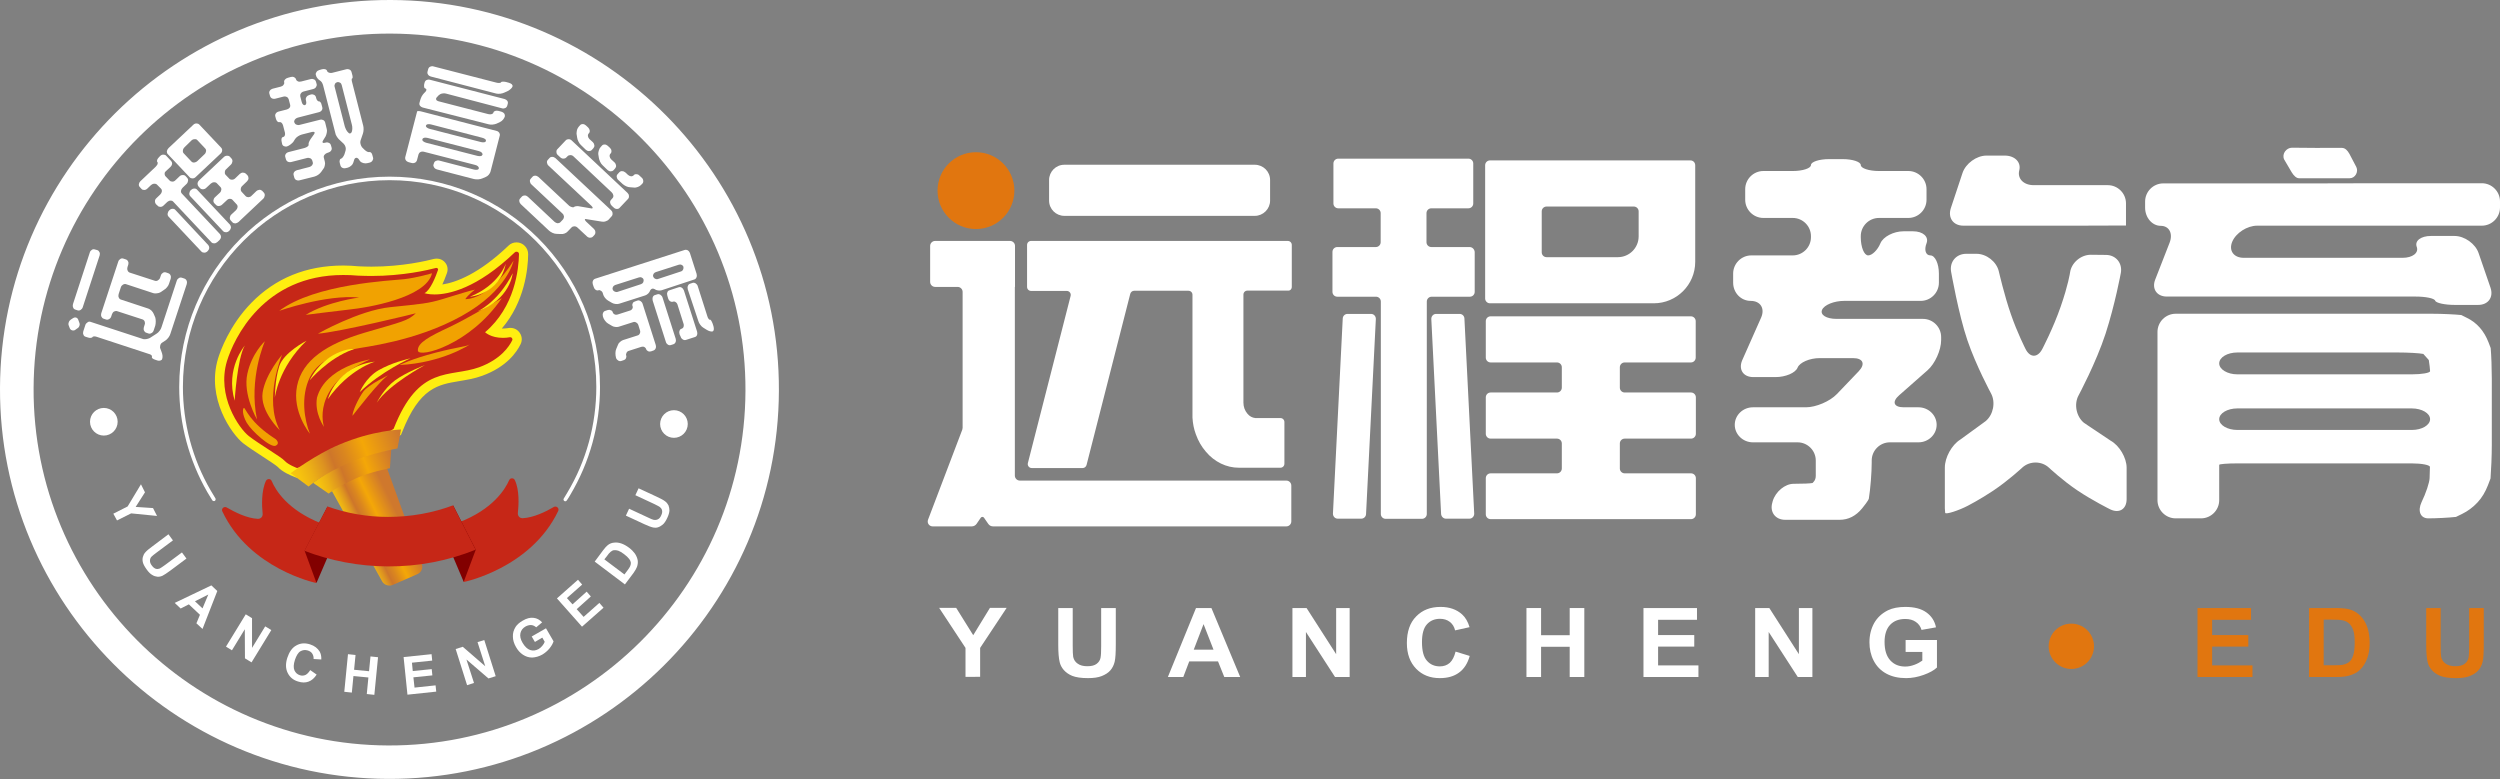 <?xml version="1.0" encoding="utf-8"?>
<!-- Generator: Adobe Illustrator 26.0.1, SVG Export Plug-In . SVG Version: 6.00 Build 0)  -->
<svg version="1.1" id="图层_1" xmlns="http://www.w3.org/2000/svg" xmlns:xlink="http://www.w3.org/1999/xlink" x="0px" y="0px"
	 viewBox="0 0 155.54 48.47" style="enable-background:new 0 0 155.54 48.47;" xml:space="preserve">
<rect x="0" y="0" width="155.54" height="48.47" fill="#808080" stroke="none"/>
<style type="text/css">
	.st0{fill:#E1760F;}
	.st1{fill:#FFFFFF;}
	.st2{fill:url(#SVGID_1_);}
	.st3{fill:#C62717;}
	.st4{fill:#FFEE10;}
	.st5{fill:#F1A201;}
	.st6{fill:url(#SVGID_00000011024547943758366910000017486942890881454781_);}
	.st7{fill:url(#SVGID_00000176743615454152847530000003136045301466392453_);}
	.st8{fill:#820000;}
</style>
<g>
	<circle class="st0" cx="60.72" cy="11.86" r="2.39"/>
	<g>
		<g>
			<g>
				<path class="st1" d="M145.58,9.2l0.11,0c0.22,0,0.36,0.16,0.48,0.37l0.43,0.82c0.15,0.3-0.07,0.7-0.41,0.7l-3.12,0
					c-0.19,0.02-0.36-0.16-0.49-0.37l-0.47-0.8c-0.16-0.35,0.14-0.73,0.49-0.73C142.7,9.2,145.42,9.21,145.58,9.2"/>
			</g>
			<g>
				<path class="st1" d="M109.57,19.76c0.25-0.57-0.04-1.04-0.65-1.04s-1.09-0.51-1.09-1.13v-0.57c0-0.62,0.51-1.13,1.13-1.13h2.58
					c0.62,0,1.13-0.51,1.13-1.13v-0.07c0-0.62-0.51-1.13-1.13-1.13h-1.83c-0.62,0-1.13-0.51-1.13-1.13v-0.66
					c0-0.62,0.51-1.13,1.13-1.13h1.83c0.62,0,1.13-0.17,1.13-0.37s0.51-0.37,1.13-0.37h0.84c0.62,0,1.13,0.17,1.13,0.37
					s0.51,0.37,1.13,0.37h1.83c0.62,0,1.13,0.51,1.13,1.13v0.66c0,0.62-0.51,1.13-1.13,1.13h-1.83c-0.62,0-1.13,0.51-1.13,1.13v0.07
					c0,0.62,0.21,1.13,0.46,1.13s0.59-0.34,0.76-0.75s0.82-0.75,1.44-0.75h0.59c0.62,0,1,0.34,0.84,0.75
					c-0.16,0.41-0.05,0.75,0.24,0.75s0.53,0.51,0.53,1.13v0.57c0,0.62-0.51,1.13-1.13,1.13h-4.77c-0.62,0-1.24,0.25-1.37,0.56
					s0.27,0.56,0.9,0.56h5.38c0.62,0,1.13,0.51,1.13,1.13v0.19c0,0.62-0.38,1.47-0.85,1.88l-1.76,1.55
					c-0.47,0.41-0.34,0.75,0.28,0.75h0.92c0.62,0,1.13,0.49,1.13,1.09c0,0.6-0.51,1.09-1.13,1.09h-1.78c-0.62,0-1.13,0.51-1.13,1.13
					v0.13c0,0.62-0.08,1.64-0.18,2.25c0,0-0.02,0.11-0.41,0.59c-0.39,0.48-0.86,0.72-1.41,0.72h-3.38c-0.62,0-0.98-0.49-0.8-1.08
					l0.02-0.08c0.18-0.6,0.77-1.08,1.3-1.08s1.06-0.02,1.18-0.05c0,0,0,0,0.08-0.09s0.12-0.21,0.12-0.36v-0.95
					c0-0.62-0.51-1.13-1.13-1.13h-2.78c-0.62,0-1.13-0.49-1.13-1.09c0-0.6,0.51-1.09,1.13-1.09h3.3c0.62,0,1.49-0.37,1.92-0.82
					l1.36-1.42c0.43-0.45,0.28-0.82-0.35-0.82h-2.08c-0.62,0-1.24,0.27-1.37,0.59c-0.13,0.33-0.75,0.59-1.37,0.59h-1.39
					c-0.62,0-0.93-0.47-0.69-1.04L109.57,19.76z"/>
			</g>
			<g>
				<path class="st1" d="M129.36,14.04h-7.21c-0.62,0-0.97-0.48-0.78-1.08l0.73-2.2c0.2-0.59,0.87-1.08,1.49-1.08h1.14
					c0.62,0,1.03,0.41,0.9,0.92c-0.13,0.51,0.27,0.92,0.9,0.92h4.61c0.62,0,1.13,0.51,1.13,1.13v1.38"/>
			</g>
			<g>
				<path class="st1" d="M147.99,11.4h6.42c0.62,0,1.13,0.51,1.13,1.13v0.38c0,0.62-0.51,1.13-1.13,1.13h-13.98
					c-0.62,0-1.32,0.45-1.55,1c-0.23,0.55,0.09,1,0.72,1h9.88c0.62,0,1.02-0.31,0.88-0.68c-0.14-0.38,0.26-0.68,0.88-0.68h1.47
					c0.62,0,1.3,0.48,1.5,1.07l0.74,2.15c0.2,0.59-0.14,1.07-0.77,1.07h-1.45c-0.62,0-1.17-0.12-1.22-0.26
					c-0.05-0.15-0.59-0.26-1.22-0.26h-15.48c-0.62,0-0.95-0.48-0.72-1.06l0.89-2.28c0.23-0.58-0.02-1.06-0.55-1.06
					s-0.97-0.51-0.97-1.13v-0.38c0-0.62,0.51-1.13,1.13-1.13h9.56"/>
			</g>
			<g>
				<g>
					<path class="st1" d="M154.83,21.31c-0.14-0.36-0.32-0.67-0.55-0.93c-0.23-0.26-0.51-0.47-0.83-0.62
						c-0.32-0.16-0.32-0.16-0.32-0.16c-0.38-0.04-1.2-0.08-1.82-0.08h-15.95c-0.62,0-1.13,0.51-1.13,1.13v10.47
						c0,0.62,0.51,1.13,1.13,1.13h1.58c0.62,0,1.13-0.51,1.13-1.13v-0.1c0-0.62,0-1.33,0-1.57c0-0.24,0-0.48,0-0.53
						c0-0.05,0.51-0.09,1.13-0.09h10.85c0.62,0,1.13,0.1,1.13,0.22c0,0.12-0.01,0.43-0.02,0.7c-0.01,0.27-0.23,0.94-0.5,1.49
						c-0.26,0.56-0.07,1.01,0.42,1.01s1.27-0.04,1.72-0.09c0,0,0,0,0.37-0.18c0.37-0.18,0.69-0.42,0.97-0.72
						c0.28-0.3,0.49-0.66,0.65-1.07c0.16-0.42,0.16-0.42,0.16-0.42c0.04-0.51,0.08-1.43,0.08-2.06v-4.15c0-0.62-0.03-1.48-0.07-1.91
						C154.97,21.68,154.97,21.68,154.83,21.31z M151.19,26.08c0,0.37-0.51,0.67-1.13,0.67H139.2c-0.62,0-1.13-0.3-1.13-0.67
						s0.51-0.67,1.13-0.67h10.85C150.68,25.41,151.19,25.71,151.19,26.08z M151.19,23.09c0,0.11-0.51,0.2-1.13,0.2H139.2
						c-0.62,0-1.13-0.31-1.13-0.68c0-0.38,0.51-0.68,1.13-0.68h9.99c0.62,0,1.33,0.04,1.58,0.09c0,0,0,0,0.17,0.19
						c0.17,0.19,0.17,0.19,0.17,0.19C151.15,22.66,151.19,22.98,151.19,23.09z"/>
				</g>
			</g>
			<g>
				<path class="st1" d="M129.66,26.31c-0.48-0.39-0.64-1.16-0.34-1.71c0,0,1.09-2.03,1.68-3.84c0.59-1.82,0.95-3.78,0.95-3.78
					c0.11-0.61-0.31-1.12-0.93-1.12l-0.94-0.01c-0.62,0-1.21,0.5-1.29,1.11c0,0-0.11,0.76-0.58,2.11c-0.47,1.36-1.15,2.65-1.15,2.65
					c-0.29,0.55-0.76,0.55-1.04-0.01c0,0-0.52-1.02-0.91-2.16c-0.4-1.14-0.75-2.66-0.75-2.66c-0.14-0.61-0.77-1.1-1.39-1.1h-0.64
					c-0.62,0-1.05,0.5-0.94,1.12c0,0,0.47,2.67,1.01,4.25c0.54,1.59,1.47,3.31,1.47,3.31c0.3,0.55,0.15,1.33-0.33,1.73l-1.58,1.15
					c-0.53,0.33-0.96,1.11-0.96,1.74v1.39c0,0.62,0,1.14,0,1.15c0,0.01,0.01,0.13,0.02,0.27c0.01,0.14,0.87-0.15,1.42-0.44
					c0,0,0.76-0.39,1.58-0.94c0.94-0.63,1.8-1.43,1.8-1.43c0.46-0.42,1.2-0.42,1.66,0.01c0,0,0.84,0.79,1.78,1.42
					c0.94,0.63,2.03,1.17,2.03,1.17c0.56,0.27,1.02-0.01,1.02-0.64V29.1c0-0.62-0.45-1.38-0.99-1.68L129.66,26.31z"/>
			</g>
		</g>
	</g>
	<path class="st1" d="M78.07,13.43H66.22c-0.52,0-0.95-0.42-0.95-0.95V11.2c0-0.52,0.42-0.95,0.95-0.95h11.85
		c0.52,0,0.95,0.42,0.95,0.95v1.28C79.02,13,78.59,13.43,78.07,13.43z"/>
	<path class="st1" d="M105.17,9.98H92.7c-0.16,0-0.3,0.13-0.3,0.3v8.29c0,0.16,0.13,0.3,0.3,0.3l10.19,0c1.42,0,2.58-1.15,2.58-2.58
		v-6C105.47,10.11,105.34,9.98,105.17,9.98z M96.22,12.85h5.43c0.16,0,0.3,0.13,0.3,0.3v1.56c0,0.71-0.58,1.29-1.29,1.29h-4.44
		c-0.16,0-0.3-0.13-0.3-0.3v-2.55C95.92,12.98,96.06,12.85,96.22,12.85z"/>
	<path class="st1" d="M91.43,15.37h-2.38c-0.16,0-0.3-0.13-0.3-0.3v-1.81c0-0.16,0.13-0.3,0.3-0.3h2.31c0.16,0,0.3-0.13,0.3-0.3
		v-2.49c0-0.16-0.13-0.3-0.3-0.3h-8.1c-0.16,0-0.3,0.13-0.3,0.3v2.49c0,0.16,0.13,0.3,0.3,0.3h2.34c0.16,0,0.3,0.13,0.3,0.3v1.81
		c0,0.16-0.13,0.3-0.3,0.3H83.2c-0.16,0-0.3,0.13-0.3,0.3v2.49c0,0.16,0.13,0.3,0.3,0.3h2.41c0.16,0,0.3,0.13,0.3,0.3v13.22
		c0,0.16,0.13,0.3,0.3,0.3h2.26c0.16,0,0.3-0.13,0.3-0.3V18.76c0-0.16,0.13-0.3,0.3-0.3h2.38c0.16,0,0.3-0.13,0.3-0.3v-2.49
		C91.73,15.5,91.6,15.37,91.43,15.37z"/>
	<path class="st1" d="M105.5,22.25v-2.27c0-0.16-0.13-0.3-0.3-0.3H92.74c-0.16,0-0.3,0.13-0.3,0.3v2.27c0,0.16,0.13,0.3,0.3,0.3
		h4.13c0.16,0,0.3,0.13,0.3,0.3v1.27c0,0.16-0.13,0.3-0.3,0.3h-4.13c-0.16,0-0.3,0.13-0.3,0.3v2.27c0,0.16,0.13,0.3,0.3,0.3h4.13
		c0.16,0,0.3,0.13,0.3,0.3v1.56c0,0.16-0.13,0.3-0.3,0.3h-4.13c-0.16,0-0.3,0.13-0.3,0.3v2.25c0,0.16,0.13,0.3,0.3,0.3h12.47
		c0.16,0,0.3-0.13,0.3-0.3v-2.25c0-0.16-0.13-0.3-0.3-0.3h-4.13c-0.16,0-0.3-0.13-0.3-0.3v-1.56c0-0.16,0.13-0.3,0.3-0.3h4.13
		c0.16,0,0.3-0.13,0.3-0.3v-2.27c0-0.16-0.13-0.3-0.3-0.3h-4.13c-0.16,0-0.3-0.13-0.3-0.3v-1.27c0-0.16,0.13-0.3,0.3-0.3h4.13
		C105.37,22.55,105.5,22.41,105.5,22.25z"/>
	<path class="st1" d="M80.37,17.85v-2.61c0-0.14-0.11-0.25-0.25-0.25H64.15c-0.14,0-0.25,0.11-0.25,0.25v2.61
		c0,0.14,0.11,0.25,0.25,0.25h2.22c0.16,0,0.28,0.15,0.24,0.31l-2.66,10.4c-0.04,0.16,0.08,0.31,0.24,0.31h3.17
		c0.11,0,0.21-0.08,0.24-0.19l2.72-10.65c0.03-0.11,0.13-0.19,0.24-0.19h3.38c0.14,0,0.25,0.11,0.25,0.25v7.62c0,0.01,0,0.02,0,0.02
		c0.02,0.37,0.09,0.72,0.21,1.04c0.15,0.42,0.36,0.78,0.63,1.09c0.26,0.31,0.58,0.56,0.93,0.73c0.35,0.17,0.72,0.26,1.12,0.26h2.58
		c0.14,0,0.25-0.11,0.25-0.25v-2.59c0-0.14-0.11-0.25-0.25-0.25h-1.56c-0.19-0.02-0.36-0.11-0.49-0.27
		c-0.16-0.19-0.25-0.42-0.25-0.69v-6.72c0-0.14,0.11-0.25,0.25-0.25h2.51C80.26,18.1,80.37,17.99,80.37,17.85z"/>
	<path class="st1" d="M84.69,32.27h-1.46c-0.17,0-0.3-0.14-0.3-0.31l0.61-12.15c0.01-0.16,0.14-0.28,0.3-0.28h1.46
		c0.17,0,0.3,0.14,0.3,0.31l-0.61,12.15C84.98,32.15,84.85,32.27,84.69,32.27z"/>
	<path class="st1" d="M89.96,32.27h1.46c0.17,0,0.3-0.14,0.3-0.31l-0.61-12.15c-0.01-0.16-0.14-0.28-0.3-0.28h-1.46
		c-0.17,0-0.3,0.14-0.3,0.31l0.61,12.15C89.68,32.15,89.81,32.27,89.96,32.27z"/>
	<path class="st1" d="M63.45,29.9c-0.17,0-0.31-0.14-0.31-0.31V17.85h0.01V15.3c0-0.17-0.14-0.31-0.31-0.31h-4.66
		c-0.17,0-0.31,0.14-0.31,0.31v2.24c0,0.17,0.14,0.31,0.31,0.31h1.4c0.17,0,0.31,0.14,0.31,0.31v8.46
		c-0.01,0.04-0.01,0.07-0.02,0.11l-2.13,5.6c-0.08,0.21,0.07,0.42,0.29,0.42h2.43c0.12,0,0.23-0.06,0.3-0.16l0.26-0.38
		c0.05-0.07,0.15-0.07,0.2,0l0.27,0.39c0.07,0.1,0.18,0.15,0.3,0.15h18.24c0.17,0,0.31-0.14,0.31-0.31v-2.23
		c0-0.17-0.14-0.31-0.31-0.31H63.45z"/>
	<g>
		<path class="st1" d="M60.07,42.12v-1.81l-1.64-2.49h1.06l1.06,1.7l1.04-1.7h1.04l-1.65,2.49v1.8H60.07z"/>
		<path class="st1" d="M65.83,37.83h0.91v2.32c0,0.37,0.01,0.61,0.03,0.72c0.04,0.18,0.13,0.32,0.28,0.42
			c0.15,0.11,0.35,0.16,0.6,0.16c0.26,0,0.45-0.05,0.58-0.15c0.13-0.1,0.21-0.22,0.24-0.37c0.03-0.15,0.04-0.39,0.04-0.73v-2.37
			h0.91v2.25c0,0.52-0.02,0.88-0.07,1.09c-0.05,0.21-0.14,0.39-0.27,0.54c-0.13,0.15-0.31,0.26-0.53,0.35
			c-0.22,0.09-0.51,0.13-0.86,0.13c-0.43,0-0.75-0.05-0.98-0.14c-0.22-0.09-0.4-0.22-0.53-0.37c-0.13-0.15-0.21-0.31-0.25-0.48
			c-0.06-0.25-0.09-0.61-0.09-1.09V37.83z"/>
		<path class="st1" d="M77.16,42.12h-0.99l-0.39-0.97h-1.79l-0.37,0.97h-0.96l1.75-4.29h0.96L77.16,42.12z M75.5,40.42l-0.62-1.59
			l-0.61,1.59H75.5z"/>
		<path class="st1" d="M80.41,42.12v-4.29h0.88l1.84,2.87v-2.87h0.84v4.29h-0.91l-1.81-2.8v2.8H80.41z"/>
		<path class="st1" d="M90.56,40.54l0.88,0.27c-0.13,0.47-0.36,0.82-0.67,1.04c-0.31,0.23-0.71,0.34-1.19,0.34
			c-0.6,0-1.09-0.19-1.47-0.58s-0.58-0.92-0.58-1.6c0-0.71,0.19-1.27,0.58-1.66c0.39-0.4,0.89-0.59,1.52-0.59
			c0.55,0,1,0.16,1.34,0.47c0.2,0.18,0.36,0.45,0.46,0.79l-0.9,0.2c-0.05-0.22-0.16-0.4-0.33-0.53c-0.17-0.13-0.37-0.19-0.61-0.19
			c-0.33,0-0.6,0.11-0.81,0.34c-0.21,0.23-0.31,0.6-0.31,1.11c0,0.54,0.1,0.93,0.31,1.16c0.2,0.23,0.47,0.35,0.8,0.35
			c0.24,0,0.45-0.07,0.62-0.22C90.36,41.09,90.48,40.86,90.56,40.54z"/>
		<path class="st1" d="M94.97,42.12v-4.29h0.91v1.69h1.78v-1.69h0.91v4.29h-0.91v-1.88h-1.78v1.88H94.97z"/>
		<path class="st1" d="M102.25,42.12v-4.29h3.33v0.73h-2.42v0.95h2.25v0.72h-2.25v1.17h2.51v0.72H102.25z"/>
		<path class="st1" d="M109.2,42.12v-4.29h0.88l1.84,2.87v-2.87h0.84v4.29h-0.91l-1.81-2.8v2.8H109.2z"/>
		<path class="st1" d="M118.56,40.54v-0.72h1.95v1.71c-0.19,0.18-0.47,0.33-0.83,0.46s-0.73,0.2-1.09,0.2
			c-0.47,0-0.88-0.09-1.23-0.28c-0.35-0.19-0.61-0.46-0.79-0.81c-0.18-0.35-0.26-0.73-0.26-1.14c0-0.45,0.1-0.84,0.29-1.19
			c0.2-0.35,0.48-0.61,0.86-0.8c0.29-0.14,0.65-0.21,1.08-0.21c0.56,0,0.99,0.11,1.31,0.34c0.31,0.22,0.52,0.53,0.6,0.93l-0.9,0.16
			c-0.06-0.21-0.18-0.38-0.36-0.5c-0.17-0.12-0.39-0.18-0.65-0.18c-0.4,0-0.71,0.12-0.94,0.36c-0.23,0.24-0.35,0.6-0.35,1.07
			c0,0.51,0.12,0.89,0.36,1.15s0.55,0.38,0.93,0.38c0.19,0,0.38-0.04,0.57-0.11c0.19-0.07,0.35-0.16,0.49-0.26v-0.54H118.56z"/>
		<path class="st0" d="M136.72,42.12v-4.29h3.33v0.73h-2.42v0.95h2.25v0.72h-2.25v1.17h2.51v0.72H136.72z"/>
		<path class="st0" d="M143.66,37.83h1.66c0.37,0,0.66,0.03,0.85,0.08c0.26,0.07,0.49,0.21,0.68,0.4c0.19,0.19,0.33,0.42,0.43,0.7
			c0.1,0.27,0.15,0.61,0.15,1.01c0,0.35-0.05,0.66-0.14,0.91c-0.11,0.31-0.27,0.57-0.48,0.76c-0.16,0.15-0.37,0.26-0.64,0.34
			c-0.2,0.06-0.47,0.09-0.8,0.09h-1.71V37.83z M144.57,38.55v2.84h0.68c0.25,0,0.44-0.01,0.55-0.04c0.15-0.04,0.27-0.09,0.37-0.18
			c0.1-0.08,0.18-0.22,0.24-0.41c0.06-0.19,0.09-0.45,0.09-0.79c0-0.33-0.03-0.59-0.09-0.76c-0.06-0.18-0.15-0.32-0.26-0.42
			c-0.11-0.1-0.25-0.17-0.42-0.2c-0.13-0.03-0.37-0.04-0.74-0.04H144.57z"/>
		<path class="st0" d="M150.94,37.83h0.91v2.32c0,0.37,0.01,0.61,0.03,0.72c0.04,0.18,0.13,0.32,0.28,0.42
			c0.15,0.11,0.35,0.16,0.6,0.16c0.26,0,0.45-0.05,0.58-0.15s0.21-0.22,0.24-0.37c0.03-0.15,0.04-0.39,0.04-0.73v-2.37h0.91v2.25
			c0,0.52-0.02,0.88-0.07,1.09c-0.05,0.21-0.14,0.39-0.27,0.54c-0.13,0.15-0.31,0.26-0.53,0.35c-0.22,0.09-0.51,0.13-0.86,0.13
			c-0.43,0-0.75-0.05-0.98-0.14c-0.22-0.09-0.4-0.22-0.53-0.37s-0.21-0.31-0.25-0.48c-0.06-0.25-0.09-0.61-0.09-1.09V37.83z"/>
	</g>
	<circle class="st0" cx="128.87" cy="40.21" r="1.41"/>
	<g>
		<linearGradient id="SVGID_1_" gradientUnits="userSpaceOnUse" x1="21.741" y1="33.564" x2="24.772" y2="32.086">
			<stop  offset="0.016" style="stop-color:#F9C90C"/>
			<stop  offset="0.081" style="stop-color:#F6C20E"/>
			<stop  offset="0.173" style="stop-color:#ECB015"/>
			<stop  offset="0.279" style="stop-color:#DD9320"/>
			<stop  offset="0.363" style="stop-color:#CE762A"/>
			<stop  offset="0.478" style="stop-color:#DA861F"/>
			<stop  offset="0.658" style="stop-color:#F4A707"/>
			<stop  offset="1" style="stop-color:#CF782D"/>
		</linearGradient>
		<path class="st2" d="M24.44,36.39l1.53-0.67c0.23-0.1,0.35-0.35,0.29-0.59L24.03,29c-0.05-0.22-0.22-0.21-0.4-0.19
			c-0.49,0.05-0.87,0.14-1.54,0.39c-0.68,0.25-1.11,0.58-1.37,0.83c-0.12,0.12-0.24,0.23-0.13,0.41l3.2,5.76
			C23.93,36.41,24.21,36.49,24.44,36.39z"/>
		<g>
			<g>
				<path class="st3" d="M18.38,29.39c-0.06-0.02-0.63-0.25-0.88-0.53c-0.09-0.1-0.58-0.42-0.98-0.68
					c-0.45-0.29-0.91-0.59-1.21-0.83c-0.64-0.5-2.17-2.61-1.45-4.97c0.13-0.44,0.67-1.98,1.99-3.33c1.45-1.49,3.31-2.24,5.52-2.24
					c0.31,0,0.63,0.02,0.95,0.05c0.26,0.01,0.53,0.02,0.8,0.02c1.92,0,3.41-0.34,3.96-0.49c0.03-0.01,0.07-0.01,0.1-0.01
					c0.12,0,0.24,0.06,0.31,0.16c0.07,0.1,0.09,0.23,0.05,0.35c-0.17,0.48-0.34,0.86-0.52,1.14c0.01,0,0.02,0,0.03,0
					c0.81,0,2.5-0.33,4.8-2.54c0.08-0.08,0.19-0.12,0.31-0.12c0.12,0,0.23,0.05,0.32,0.13c0.08,0.08,0.13,0.2,0.13,0.32
					c-0.02,0.92-0.24,3.16-1.92,4.8c0.15,0.06,0.35,0.11,0.63,0.11c0.13,0,0.26-0.01,0.4-0.03c0.02,0,0.05-0.01,0.07-0.01
					c0.14,0,0.28,0.07,0.35,0.2c0.08,0.12,0.09,0.27,0.02,0.41c-0.22,0.46-0.8,1.31-2.22,1.83c-0.46,0.17-0.92,0.24-1.36,0.32
					c-1.36,0.22-2.65,0.44-3.79,3.35l-0.03,0.08l-0.08,0.05c-0.08,0.05-1.96,1.3-3.14,1.66c-1.14,0.34-2.94,0.82-2.96,0.83
					l-0.09,0.02L18.38,29.39z"/>
				<g>
					<path class="st4" d="M32.14,15.66c0.08,0,0.16,0.06,0.15,0.16c-0.02,0.9-0.24,3.26-2.11,4.85c0,0,0.35,0.35,1.11,0.35
						c0.14,0,0.28-0.01,0.44-0.04c0.01,0,0.01,0,0.02,0c0.09,0,0.16,0.1,0.12,0.19c-0.19,0.39-0.72,1.19-2.06,1.68
						c-1.84,0.66-3.75-0.19-5.32,3.83c0,0-1.92,1.28-3.06,1.62c-1.14,0.35-2.95,0.82-2.95,0.82s-0.56-0.21-0.77-0.45
						c-0.21-0.24-1.62-1.06-2.23-1.54c-0.61-0.48-2.01-2.49-1.36-4.66c0.43-1.4,2.27-5.36,7.23-5.36c0.3,0,0.61,0.01,0.93,0.04
						c0.28,0.01,0.55,0.02,0.82,0.02c1.98,0,3.53-0.37,4.03-0.5c0.01,0,0.02,0,0.03,0c0.06,0,0.12,0.07,0.09,0.13
						c-0.13,0.38-0.47,1.26-0.84,1.44c0,0,0.22,0.08,0.62,0.08c0.88,0,2.64-0.36,5-2.62C32.06,15.67,32.1,15.66,32.14,15.66
						 M32.14,15.08c-0.19,0-0.37,0.07-0.5,0.2c-1.84,1.76-3.26,2.29-4.12,2.42c0.09-0.2,0.19-0.43,0.29-0.72
						c0.07-0.21,0.04-0.44-0.09-0.61c-0.13-0.18-0.33-0.28-0.55-0.28c-0.06,0-0.12,0.01-0.18,0.02c-0.42,0.11-1.94,0.48-3.88,0.48
						c-0.26,0-0.52-0.01-0.78-0.02c-0.33-0.03-0.66-0.05-0.97-0.05c-2.3,0-4.22,0.78-5.73,2.33c-1.36,1.4-1.92,2.99-2.06,3.44
						c-0.76,2.5,0.87,4.74,1.55,5.28c0.31,0.24,0.78,0.55,1.23,0.84c0.35,0.23,0.83,0.54,0.93,0.64c0.29,0.32,0.83,0.54,0.99,0.6
						l0.17,0.07l0.18-0.05c0.02,0,1.83-0.49,2.97-0.83c1.21-0.37,3.13-1.64,3.21-1.69l0.15-0.1l0.07-0.17
						c1.08-2.76,2.23-2.95,3.56-3.17c0.46-0.08,0.93-0.15,1.42-0.33c1.52-0.55,2.15-1.47,2.39-1.97c0.11-0.22,0.09-0.48-0.04-0.68
						c-0.13-0.21-0.35-0.33-0.6-0.33c-0.04,0-0.08,0-0.12,0.01c-0.12,0.02-0.24,0.03-0.35,0.03c-0.02,0-0.04,0-0.06,0
						c1.43-1.66,1.63-3.73,1.64-4.62c0-0.2-0.07-0.38-0.21-0.52C32.52,15.16,32.33,15.08,32.14,15.08L32.14,15.08z"/>
				</g>
			</g>
			<g>
				<path class="st5" d="M26.88,17c0,0-0.94,0.28-1.74,0.37c-0.8,0.09-5.52,0.28-7.77,1.97c0,0,2.91-1.03,4.98-0.83
					c0,0-1.99,0.25-3.33,1.08c0,0,1.81-0.23,2.78-0.34C22.78,19.15,26.52,18.55,26.88,17z"/>
				<path class="st5" d="M19.78,20.76c0,0,2.55-1.45,4.5-1.65c1.95-0.2,2.36-0.23,3.25-0.5s1.77-0.55,2.02-0.59
					c0,0-0.43,0.32-0.6,0.59c0,0,1.42,0.11,3-2.39c0,0-0.35,1.84-3.23,3.44s-6.13,1.93-6.6,2.04c-0.63,0.14-2.25,0.57-2.84,1.77
					c-0.59,1.21-0.34,2.66,0,3.51c0,0-1.12-1.35-0.8-2.96c0.32-1.61,1.84-2.62,4.2-3.32c2.36-0.69,2.7-0.74,3.19-1.21
					C25.88,19.5,21.1,20.66,19.78,20.76z"/>
				<path class="st5" d="M31.22,18.55c0,0-2.16,1.29-3.32,1.83s-1.95,0.96-1.9,1.44C26.06,22.29,29.25,21.46,31.22,18.55z"/>
				<path class="st5" d="M24.86,22.71c0,0,0.74-0.38,2.25-0.77s1.85-0.36,2.12-0.51C29.24,21.43,27.52,22.58,24.86,22.71z"/>
				<path class="st5" d="M24.24,23.31c0,0-1.32,0.61-1.64,1.06s-0.67,1.21-0.67,1.5C21.94,25.87,23.77,23.45,24.24,23.31z"/>
				<path class="st5" d="M23.02,22.36c0,0-2.78,0.44-3.3,2.39c-0.16,0.98,0.44,1.81,0.44,1.81S19.27,24.02,23.02,22.36z"/>
				<path class="st5" d="M17.55,22.07c0,0-1.17,2.78-0.14,4.7c0,0-1.25-1.19-1.07-2.35S17.55,22.07,17.55,22.07z"/>
				<path class="st5" d="M16.48,21.23c0,0-1.03,2.32-0.49,4.87c0,0-0.89-1.55-0.6-2.85C15.67,21.96,16.48,21.23,16.48,21.23z"/>
				<path class="st5" d="M17.15,27.32c0,0,0.31,0.26,0,0.41c-0.31,0.15-1.49-0.9-1.8-1.43c-0.3-0.53-0.26-0.91-0.17-0.92
					C15.27,25.37,15.51,26.28,17.15,27.32z"/>
			</g>
			
				<linearGradient id="SVGID_00000041274738838394671370000010254452173483007373_" gradientUnits="userSpaceOnUse" x1="19.569" y1="30.273" x2="24.499" y2="28.381">
				<stop  offset="0" style="stop-color:#F9C90C"/>
				<stop  offset="0.07" style="stop-color:#F6C20E"/>
				<stop  offset="0.167" style="stop-color:#ECB015"/>
				<stop  offset="0.281" style="stop-color:#DD9320"/>
				<stop  offset="0.37" style="stop-color:#CE762A"/>
				<stop  offset="0.482" style="stop-color:#DA861F"/>
				<stop  offset="0.658" style="stop-color:#F4A707"/>
				<stop  offset="0.975" style="stop-color:#CF782D"/>
			</linearGradient>
			<path style="fill:url(#SVGID_00000041274738838394671370000010254452173483007373_);" d="M19.48,30.04c0,0,1.13-0.88,2.09-1.29
				c1.46-0.65,2.77-0.77,2.77-0.77l-0.08,1.15c0,0-1.22,0.23-2.06,0.61c-1.27,0.57-1.75,0.97-1.75,0.97L19.48,30.04z"/>
			
				<linearGradient id="SVGID_00000134930101898571931900000001237737227151363207_" gradientUnits="userSpaceOnUse" x1="18.183" y1="29.709" x2="25.077" y2="27.062">
				<stop  offset="0" style="stop-color:#F9C90C"/>
				<stop  offset="0.07" style="stop-color:#F6C20E"/>
				<stop  offset="0.167" style="stop-color:#ECB015"/>
				<stop  offset="0.281" style="stop-color:#DD9320"/>
				<stop  offset="0.37" style="stop-color:#CE762A"/>
				<stop  offset="0.482" style="stop-color:#DA861F"/>
				<stop  offset="0.658" style="stop-color:#F4A707"/>
				<stop  offset="0.975" style="stop-color:#CF782D"/>
			</linearGradient>
			<path style="fill:url(#SVGID_00000134930101898571931900000001237737227151363207_);" d="M18.08,29.44c0,0,1.63-1.2,3.01-1.77
				c2.09-0.9,3.86-0.95,3.86-0.95l-0.22,1.18c0,0-1.66,0.3-2.86,0.82c-1.82,0.78-2.67,1.55-2.67,1.55L18.08,29.44z"/>
			<g>
				<g>
					<g>
						<g>
							<path class="st4" d="M19.26,23.67c0,0,1.16-1.38,2.68-1.92C22.39,21.66,20.36,21.55,19.26,23.67z"/>
						</g>
						<g>
							<path class="st4" d="M14.6,24.93c0,0,0.16-2.64,0.63-3.43C15.23,21.5,14.01,22.92,14.6,24.93z"/>
						</g>
						<g>
							<path class="st4" d="M17.37,22.8c-0.27,0.86-0.27,1.94-0.27,1.94s0.21-1.86,1.97-3.54C19.06,21.2,17.63,21.94,17.37,22.8z"/>
						</g>
						<g>
							<path class="st4" d="M20.4,24.83c1.32-1.87,2.93-2.33,2.93-2.33C20.93,22.78,20.4,24.83,20.4,24.83z"/>
						</g>
						<g>
							<path class="st4" d="M23.56,23.03c-0.82,0.47-1.18,1.37-1.18,1.37c1.32-1.29,3.16-2.11,3.16-2.11
								C25.28,22.36,24.39,22.56,23.56,23.03z"/>
						</g>
						<g>
							<path class="st4" d="M24.57,23.67c-0.68,0.5-1.13,1.38-1.13,1.38c0.77-1.15,3-2.34,3-2.34S25.25,23.17,24.57,23.67z"/>
						</g>
					</g>
				</g>
				<path class="st4" d="M31.47,16.39c0,0-0.41,1.34-2.23,2.07C29.24,18.47,31.1,18.31,31.47,16.39z"/>
				<path class="st4" d="M29.67,19.39c0,0,1.28-0.52,2.23-2.39C31.9,17,31.74,18.67,29.67,19.39z"/>
			</g>
		</g>
		<circle class="st1" cx="6.46" cy="26.24" r="0.86"/>
		<path class="st1" d="M24.33,0C10.96-0.05,0.05,10.78,0,24.14c-0.05,13.36,10.78,24.27,24.14,24.32
			c13.36,0.05,24.27-10.78,24.32-24.14C48.52,10.96,37.69,0.05,24.33,0z M24.15,46.38C11.94,46.33,2.04,36.36,2.09,24.15
			C2.14,11.94,12.11,2.04,24.32,2.09c12.21,0.05,22.11,10.02,22.06,22.23S36.36,46.42,24.15,46.38z"/>
		<g>
			<path class="st1" d="M4.67,20.53c-0.06,0.04-0.12,0.04-0.19,0.02c-0.06-0.02-0.11-0.06-0.14-0.13l-0.06-0.16
				c-0.03-0.06-0.03-0.13,0-0.21c0.02-0.07,0.07-0.13,0.13-0.17l0.14-0.09c0.07-0.04,0.13-0.05,0.19-0.03
				c0.06,0.02,0.11,0.07,0.13,0.14l0.06,0.16c0.03,0.07,0.04,0.14,0.01,0.21c-0.02,0.07-0.07,0.13-0.13,0.16L4.67,20.53z
				 M6.05,15.56c0.07,0.02,0.11,0.07,0.14,0.13c0.03,0.07,0.03,0.13,0.01,0.2l-1.05,3.22c-0.02,0.07-0.07,0.13-0.13,0.17
				c-0.06,0.04-0.13,0.05-0.19,0.03l-0.15-0.05c-0.06-0.02-0.11-0.06-0.13-0.13c-0.03-0.07-0.03-0.14-0.01-0.21l1.05-3.22
				c0.02-0.07,0.07-0.12,0.13-0.16c0.06-0.04,0.12-0.04,0.18-0.02L6.05,15.56z M10.05,21.89c0.03,0.07,0.05,0.15,0.06,0.23
				c0.01,0.08,0,0.15-0.02,0.21c-0.01,0.05-0.05,0.08-0.11,0.1c-0.06,0.02-0.12,0.02-0.18,0l-0.15-0.05
				c-0.07-0.02-0.12-0.05-0.16-0.08c-0.04-0.03-0.05-0.06-0.04-0.09c0.01-0.04,0.01-0.07-0.02-0.1c-0.02-0.03-0.06-0.05-0.11-0.07
				l-3.32-1.09c-0.07-0.02-0.12-0.03-0.17-0.02c-0.05,0.01-0.08,0.03-0.09,0.06C5.73,21,5.7,21.01,5.65,21.02
				c-0.05,0.01-0.11,0-0.17-0.02l-0.16-0.05c-0.06-0.02-0.11-0.06-0.13-0.13c-0.03-0.06-0.03-0.13-0.01-0.2l0.13-0.4
				c0.02-0.07,0.07-0.12,0.13-0.16C5.5,20.01,5.56,20,5.62,20.02l3.24,1.06C8.93,21.11,9,21.11,9.09,21.1
				c0.09-0.01,0.16-0.04,0.23-0.07l0.42-0.27c0.07-0.04,0.13-0.1,0.19-0.18c0.06-0.08,0.1-0.15,0.12-0.23L11,17.46
				c0.02-0.07,0.07-0.12,0.13-0.16c0.06-0.04,0.12-0.04,0.19-0.02l0.15,0.05c0.06,0.02,0.11,0.06,0.14,0.13
				c0.03,0.07,0.03,0.13,0.01,0.21l-1.02,3.1c-0.02,0.07-0.06,0.15-0.12,0.23c-0.06,0.08-0.12,0.14-0.18,0.18l-0.2,0.13
				c-0.07,0.04-0.11,0.1-0.13,0.18c-0.02,0.08-0.02,0.15,0.01,0.21L10.05,21.89z M7.93,16.62c-0.02,0.07-0.02,0.14,0.01,0.21
				c0.03,0.07,0.07,0.11,0.13,0.13l1.57,0.51c0.07,0.02,0.13,0.01,0.19-0.03c0.06-0.04,0.11-0.09,0.13-0.16l0.05-0.15
				c0.02-0.07,0.07-0.12,0.13-0.16c0.06-0.04,0.12-0.04,0.19-0.02L10.47,17c0.06,0.02,0.11,0.06,0.14,0.13
				c0.03,0.07,0.03,0.13,0.01,0.21l-0.1,0.3c-0.02,0.07-0.06,0.15-0.12,0.22c-0.06,0.08-0.12,0.13-0.19,0.17l-0.22,0.15
				c-0.06,0.04-0.14,0.06-0.23,0.07c-0.09,0.01-0.16,0.01-0.22-0.01l-1.7-0.56c-0.06-0.02-0.12-0.01-0.19,0.03
				c-0.06,0.04-0.11,0.09-0.13,0.16L7.38,18.3c-0.02,0.08-0.02,0.15,0.01,0.21c0.03,0.07,0.07,0.11,0.14,0.13l1.7,0.56
				c0.06,0.02,0.12,0.06,0.19,0.12c0.06,0.06,0.11,0.13,0.14,0.2l0.1,0.23C9.68,19.82,9.69,19.9,9.69,20c0,0.1-0.01,0.18-0.03,0.26
				l-0.1,0.3c-0.02,0.07-0.07,0.13-0.13,0.16c-0.06,0.04-0.13,0.05-0.19,0.03L9.1,20.7c-0.07-0.02-0.11-0.07-0.14-0.13
				c-0.03-0.07-0.03-0.14-0.01-0.21L9,20.2C9.03,20.13,9.02,20.06,9,20c-0.03-0.07-0.08-0.11-0.14-0.13l-1.57-0.51
				c-0.06-0.02-0.12-0.01-0.19,0.02C7.04,19.41,7,19.47,6.97,19.54l-0.05,0.15c-0.02,0.07-0.07,0.13-0.13,0.16
				c-0.06,0.04-0.13,0.05-0.19,0.03l-0.15-0.05c-0.07-0.02-0.11-0.07-0.14-0.13c-0.03-0.07-0.03-0.14-0.01-0.21l1.06-3.22
				c0.02-0.07,0.07-0.12,0.13-0.16c0.06-0.04,0.12-0.04,0.19-0.02l0.15,0.05c0.06,0.02,0.11,0.06,0.14,0.13
				C8,16.33,8,16.39,7.98,16.47L7.93,16.62z"/>
			<path class="st1" d="M9.79,10.08c-0.03-0.03-0.03-0.08-0.01-0.14C9.8,9.89,9.84,9.83,9.9,9.77L9.97,9.7
				c0.05-0.05,0.12-0.08,0.19-0.08c0.07,0,0.14,0.02,0.18,0.07l0.31,0.33c0.04,0.05,0.06,0.1,0.06,0.17
				c-0.01,0.07-0.04,0.13-0.09,0.18l-0.33,0.31c-0.04,0.04-0.05,0.09-0.05,0.15c0.01,0.06,0.03,0.12,0.08,0.16l0.23,0.24
				c0.05,0.05,0.11,0.07,0.18,0.07c0.07,0,0.13-0.03,0.19-0.09l0.25-0.24c0.05-0.05,0.12-0.08,0.2-0.08c0.08,0,0.14,0.02,0.18,0.07
				l0.1,0.11c0.04,0.05,0.06,0.11,0.05,0.18c-0.01,0.07-0.04,0.14-0.09,0.19l-0.25,0.24c-0.06,0.06-0.09,0.12-0.1,0.19
				c-0.01,0.07,0.01,0.13,0.06,0.18l2.37,2.52c0.04,0.05,0.06,0.11,0.06,0.18c-0.01,0.07-0.04,0.13-0.09,0.18l-0.14,0.13
				c-0.06,0.05-0.12,0.08-0.2,0.08c-0.07,0-0.13-0.02-0.17-0.07l-2.37-2.52c-0.04-0.05-0.1-0.07-0.17-0.07
				c-0.07,0-0.14,0.03-0.2,0.08l-0.24,0.23c-0.05,0.05-0.12,0.08-0.19,0.08c-0.07,0-0.13-0.02-0.17-0.07L9.7,12.7
				c-0.04-0.05-0.06-0.11-0.06-0.18c0-0.07,0.03-0.14,0.09-0.19l0.24-0.23c0.06-0.06,0.09-0.12,0.1-0.19
				c0.01-0.07-0.01-0.13-0.06-0.18L9.78,11.5c-0.04-0.05-0.1-0.07-0.18-0.07c-0.07,0-0.14,0.03-0.2,0.08l-0.24,0.23
				c-0.05,0.05-0.12,0.08-0.19,0.08c-0.07,0-0.13-0.02-0.17-0.07L8.7,11.64c-0.05-0.05-0.07-0.11-0.06-0.18
				c0.01-0.07,0.04-0.13,0.09-0.18l0.95-0.9c0.05-0.05,0.09-0.11,0.12-0.16C9.82,10.15,9.82,10.11,9.79,10.08z M10.49,9.21
				l1.54-1.45c0.05-0.05,0.12-0.08,0.19-0.08c0.07,0,0.13,0.02,0.18,0.07l1.37,1.45c0.04,0.05,0.06,0.11,0.05,0.18
				c-0.01,0.07-0.04,0.13-0.1,0.18l-1.54,1.45c-0.06,0.06-0.12,0.09-0.2,0.09c-0.07,0-0.13-0.02-0.17-0.06l-1.37-1.45
				c-0.05-0.05-0.06-0.11-0.06-0.18C10.4,9.33,10.43,9.27,10.49,9.21z M12.96,15.25c0.04,0.05,0.06,0.11,0.06,0.18
				c-0.01,0.07-0.04,0.13-0.09,0.18l-0.03,0.03c-0.05,0.05-0.12,0.08-0.19,0.08c-0.07,0-0.13-0.02-0.18-0.07l-2.05-2.18
				c-0.04-0.05-0.06-0.11-0.05-0.18c0.01-0.07,0.04-0.14,0.09-0.19l0.03-0.03c0.05-0.05,0.12-0.08,0.19-0.08
				c0.07,0,0.13,0.02,0.17,0.07L12.96,15.25z M11.48,9.16c-0.05,0.05-0.09,0.11-0.1,0.19c-0.01,0.08,0,0.14,0.05,0.19l0.48,0.51
				c0.05,0.05,0.11,0.07,0.18,0.06c0.08-0.01,0.14-0.04,0.19-0.09l0.44-0.42c0.06-0.05,0.09-0.12,0.1-0.19
				c0.01-0.07-0.01-0.13-0.06-0.18l-0.48-0.51c-0.04-0.05-0.1-0.07-0.18-0.06c-0.07,0-0.14,0.03-0.2,0.09L11.48,9.16z M11.9,11.81
				c0.05-0.05,0.12-0.08,0.19-0.08c0.07,0,0.13,0.02,0.17,0.07l2.05,2.18c0.04,0.05,0.06,0.11,0.06,0.18
				c-0.01,0.07-0.04,0.13-0.09,0.18l-0.03,0.03c-0.05,0.05-0.12,0.08-0.19,0.08c-0.07,0-0.13-0.02-0.18-0.07l-2.05-2.18
				c-0.04-0.05-0.06-0.11-0.05-0.18c0.01-0.07,0.04-0.14,0.09-0.19L11.9,11.81z M14.68,13.08c0.06-0.06,0.09-0.12,0.1-0.19
				c0.01-0.07-0.01-0.13-0.06-0.18l-0.25-0.27c-0.04-0.05-0.1-0.07-0.17-0.07c-0.07,0-0.13,0.03-0.19,0.09l-0.29,0.27
				c-0.06,0.06-0.13,0.08-0.2,0.09c-0.08,0-0.13-0.02-0.18-0.07l-0.11-0.11c-0.04-0.05-0.06-0.11-0.05-0.18
				c0.01-0.07,0.04-0.14,0.1-0.19l0.29-0.27c0.06-0.05,0.09-0.12,0.1-0.19c0.01-0.07-0.01-0.13-0.06-0.18l-0.21-0.22
				c-0.04-0.05-0.1-0.07-0.18-0.07c-0.07,0-0.14,0.03-0.2,0.08l-0.29,0.27c-0.06,0.06-0.12,0.08-0.2,0.09
				c-0.07,0-0.13-0.02-0.18-0.07l-0.1-0.11c-0.04-0.05-0.06-0.11-0.06-0.18c0.01-0.08,0.04-0.14,0.1-0.2l1.54-1.45
				c0.05-0.05,0.12-0.08,0.2-0.08c0.08,0,0.14,0.02,0.18,0.07l0.1,0.11c0.04,0.05,0.06,0.11,0.05,0.18
				c-0.01,0.07-0.04,0.14-0.09,0.19l-0.29,0.28c-0.06,0.05-0.09,0.11-0.09,0.19c-0.01,0.07,0.01,0.14,0.06,0.18l0.21,0.22
				c0.04,0.05,0.1,0.07,0.18,0.07c0.07,0,0.14-0.03,0.19-0.08l0.29-0.28c0.06-0.05,0.12-0.08,0.19-0.08c0.07,0,0.13,0.02,0.18,0.06
				l0.11,0.11c0.04,0.05,0.06,0.11,0.06,0.18s-0.04,0.14-0.09,0.19l-0.29,0.28c-0.06,0.05-0.09,0.11-0.1,0.19
				c-0.01,0.07,0.01,0.13,0.05,0.18l0.25,0.27c0.05,0.05,0.11,0.07,0.18,0.07c0.07-0.01,0.14-0.03,0.19-0.09l0.29-0.28
				c0.05-0.05,0.12-0.08,0.19-0.09c0.07-0.01,0.13,0.02,0.18,0.06l0.11,0.12c0.04,0.05,0.06,0.11,0.05,0.18
				c-0.01,0.07-0.04,0.14-0.09,0.19l-1.54,1.45c-0.06,0.05-0.12,0.08-0.2,0.09c-0.07,0-0.13-0.02-0.18-0.07l-0.11-0.12
				c-0.04-0.05-0.06-0.11-0.05-0.18c0.01-0.07,0.04-0.14,0.1-0.19L14.68,13.08z"/>
			<path class="st1" d="M18.42,4.94c0.01,0.05,0.05,0.09,0.11,0.12c0.06,0.03,0.13,0.03,0.21,0.01l0.59-0.15
				c0.08-0.02,0.15-0.01,0.21,0.02c0.06,0.03,0.1,0.08,0.12,0.15l0.04,0.14c0.02,0.06,0,0.12-0.04,0.19
				c-0.04,0.06-0.1,0.1-0.18,0.12L18.9,5.69c-0.08,0.02-0.14,0.06-0.18,0.12c-0.04,0.06-0.05,0.12-0.04,0.18l0.09,0.35
				c0.02,0.07,0.04,0.12,0.08,0.16c0.04,0.04,0.08,0.05,0.12,0.04c0.04-0.01,0.07-0.04,0.08-0.09c0.01-0.05,0.01-0.11-0.01-0.18
				l-0.01-0.05c-0.02-0.07,0-0.13,0.04-0.19c0.04-0.06,0.1-0.1,0.17-0.12l0.1-0.03c0.07-0.02,0.14-0.01,0.2,0.02
				c0.06,0.03,0.1,0.08,0.12,0.15l0.01,0.05c0.02,0.07,0.04,0.12,0.08,0.16c0.04,0.04,0.07,0.05,0.09,0.05
				c0.03-0.01,0.06,0.01,0.1,0.05c0.03,0.04,0.06,0.09,0.07,0.16l0.04,0.15c0.02,0.07,0.01,0.13-0.03,0.19
				c-0.04,0.06-0.1,0.1-0.18,0.12l-1.32,0.34c-0.07,0.02-0.13,0.06-0.17,0.11c-0.04,0.06-0.06,0.12-0.04,0.18
				c0.02,0.06,0.06,0.11,0.12,0.14c0.07,0.03,0.13,0.04,0.21,0.02l1.27-0.32c0.07-0.02,0.14-0.01,0.2,0.02
				c0.06,0.03,0.1,0.08,0.12,0.15l0.1,0.41c0.02,0.06,0.02,0.14,0,0.23c-0.02,0.09-0.04,0.16-0.07,0.22l-0.16,0.26
				c-0.04,0.06-0.05,0.11-0.02,0.13c0.02,0.03,0.07,0.03,0.15,0.01l0.04-0.01c0.07-0.02,0.14-0.01,0.2,0.02
				c0.06,0.03,0.1,0.08,0.12,0.15l0.04,0.14c0.02,0.07,0.01,0.13-0.03,0.19c-0.04,0.06-0.1,0.1-0.17,0.12l-0.06,0.02
				c-0.07,0.02-0.13,0.06-0.18,0.12c-0.05,0.06-0.06,0.12-0.04,0.19l0.06,0.24c0.02,0.06,0.02,0.14,0,0.22
				c-0.01,0.08-0.04,0.16-0.09,0.22l-0.14,0.2c-0.04,0.06-0.11,0.12-0.19,0.18c-0.08,0.05-0.16,0.09-0.24,0.11l-0.92,0.23
				c-0.07,0.02-0.14,0.01-0.2-0.02c-0.06-0.03-0.1-0.08-0.12-0.15l-0.04-0.15c-0.02-0.07-0.01-0.13,0.03-0.19
				c0.04-0.06,0.1-0.1,0.17-0.12l0.78-0.2c0.07-0.02,0.13-0.06,0.17-0.11c0.04-0.06,0.06-0.12,0.04-0.18l-0.03-0.11
				c-0.02-0.06-0.06-0.11-0.12-0.14c-0.07-0.03-0.14-0.04-0.21-0.02l-0.98,0.25c-0.08,0.02-0.15,0.01-0.21-0.02
				c-0.06-0.03-0.1-0.08-0.12-0.15l-0.04-0.14c-0.02-0.07-0.01-0.13,0.03-0.19c0.04-0.06,0.1-0.1,0.18-0.12l0.98-0.25
				c0.07-0.02,0.13-0.05,0.18-0.08C19.19,9.07,19.21,9.04,19.2,9c-0.01-0.04,0-0.08,0.02-0.15c0.02-0.06,0.06-0.12,0.1-0.19
				l0.22-0.31c0.04-0.06,0.05-0.1,0.02-0.13c-0.03-0.02-0.07-0.03-0.15-0.01l-0.63,0.16c-0.08,0.02-0.16,0.06-0.24,0.11
				c-0.08,0.05-0.14,0.11-0.18,0.17l-0.12,0.19c-0.05,0.05-0.11,0.11-0.18,0.16c-0.07,0.05-0.14,0.09-0.2,0.11
				c-0.07,0.02-0.14,0.01-0.2-0.02c-0.06-0.03-0.1-0.08-0.11-0.15L17.52,8.8c-0.02-0.06-0.01-0.12,0-0.18s0.05-0.09,0.11-0.1
				c0.04-0.01,0.07-0.04,0.09-0.09c0.02-0.05,0.02-0.11,0.01-0.17l-0.12-0.46c-0.02-0.07-0.05-0.12-0.09-0.16
				c-0.04-0.04-0.08-0.05-0.13-0.04c-0.05,0.01-0.09,0-0.13-0.04c-0.04-0.04-0.07-0.09-0.09-0.16l-0.04-0.15
				c-0.02-0.07-0.01-0.13,0.03-0.19c0.04-0.06,0.1-0.1,0.18-0.12l0.51-0.13c0.07-0.02,0.13-0.06,0.17-0.11
				c0.04-0.06,0.05-0.12,0.03-0.19l-0.09-0.34c-0.02-0.06-0.06-0.11-0.12-0.14c-0.06-0.03-0.13-0.04-0.2-0.02l-0.51,0.13
				c-0.08,0.02-0.15,0.01-0.21-0.02c-0.06-0.03-0.1-0.08-0.12-0.15l-0.04-0.14c-0.02-0.07-0.01-0.13,0.03-0.19
				c0.04-0.06,0.1-0.1,0.17-0.12l0.51-0.13c0.07-0.02,0.13-0.05,0.17-0.11c0.04-0.05,0.06-0.11,0.04-0.16
				c-0.01-0.06,0-0.11,0.05-0.17c0.04-0.05,0.1-0.09,0.18-0.11l0.18-0.05c0.07-0.02,0.14-0.02,0.2,0.01
				C18.37,4.84,18.4,4.88,18.42,4.94z M20.03,4.31c0.08-0.02,0.15-0.02,0.21,0c0.06,0.02,0.1,0.06,0.11,0.1
				c0.01,0.05,0.05,0.08,0.11,0.11c0.06,0.02,0.13,0.03,0.21,0.01l0.87-0.22c0.08-0.02,0.15-0.01,0.21,0.02
				c0.06,0.03,0.1,0.08,0.12,0.15l0.04,0.15c0.02,0.06,0.03,0.12,0.03,0.17c0,0.05-0.01,0.08-0.03,0.08c-0.02,0-0.03,0.03-0.03,0.08
				c0,0.05,0.01,0.1,0.03,0.17l0.69,2.7c0.02,0.07,0.02,0.15,0.02,0.24c0,0.09-0.02,0.17-0.04,0.24l-0.15,0.44
				c-0.02,0.06-0.02,0.13,0,0.21c0.02,0.08,0.05,0.14,0.09,0.2l0.15,0.15c0.05,0.05,0.11,0.09,0.16,0.12
				c0.06,0.03,0.1,0.04,0.14,0.03c0.04-0.01,0.08,0,0.12,0.04c0.04,0.04,0.07,0.09,0.08,0.16l0.04,0.15c0.02,0.06,0,0.12-0.04,0.19
				c-0.04,0.06-0.1,0.1-0.18,0.12l-0.13,0.03c-0.07,0.02-0.15,0.02-0.24,0c-0.09-0.02-0.16-0.06-0.21-0.11L22.3,9.88
				c-0.05-0.05-0.09-0.07-0.15-0.06c-0.05,0.01-0.09,0.05-0.11,0.11l-0.06,0.19c-0.02,0.07-0.06,0.13-0.13,0.19
				c-0.07,0.06-0.14,0.1-0.21,0.12l-0.13,0.03c-0.08,0.02-0.15,0.01-0.21-0.02c-0.06-0.03-0.1-0.08-0.12-0.15l-0.04-0.15
				c-0.02-0.07-0.02-0.13,0-0.18c0.01-0.05,0.04-0.08,0.08-0.09c0.04-0.01,0.07-0.04,0.11-0.09c0.04-0.05,0.07-0.11,0.1-0.18
				l0.07-0.23c0.02-0.07,0.02-0.14,0-0.22c-0.02-0.08-0.06-0.14-0.11-0.2l-0.31-0.29C21.04,8.63,21,8.56,20.95,8.49
				s-0.08-0.15-0.09-0.22L20.1,5.3c-0.02-0.06-0.04-0.12-0.08-0.18c-0.04-0.06-0.09-0.1-0.13-0.12c-0.05-0.03-0.09-0.07-0.14-0.13
				c-0.05-0.06-0.08-0.12-0.09-0.18l-0.01-0.03c-0.02-0.06,0-0.12,0.04-0.18c0.04-0.06,0.1-0.1,0.17-0.12L20.03,4.31z M21.26,5.29
				c-0.02-0.07-0.05-0.12-0.11-0.15c-0.05-0.03-0.11-0.04-0.17-0.03c-0.06,0.02-0.11,0.05-0.14,0.11c-0.03,0.06-0.04,0.12-0.02,0.18
				l0.63,2.46C21.47,7.93,21.5,8,21.54,8.08c0.04,0.07,0.08,0.13,0.13,0.17c0.04,0.05,0.08,0.06,0.12,0.05
				c0.04-0.01,0.08-0.05,0.1-0.11c0.02-0.06,0.03-0.13,0.03-0.21c0-0.09-0.01-0.16-0.03-0.23L21.26,5.29z"/>
			<path class="st1" d="M30.52,10.67c-0.02,0.06-0.05,0.13-0.11,0.2c-0.06,0.07-0.12,0.11-0.19,0.14l-0.21,0.09
				c-0.07,0.03-0.15,0.05-0.26,0.06c-0.1,0-0.19,0-0.26-0.02l-2.31-0.6c-0.07-0.02-0.13-0.06-0.17-0.12
				c-0.04-0.06-0.06-0.12-0.04-0.18L27,10.15c0.02-0.07,0.06-0.11,0.12-0.14c0.07-0.03,0.13-0.04,0.21-0.02l2.16,0.56
				c0.08,0.02,0.15,0.02,0.2,0.01c0.06-0.01,0.09-0.04,0.1-0.08c0.01-0.04-0.01-0.08-0.05-0.13c-0.04-0.04-0.1-0.07-0.18-0.09
				l-3.19-0.82c-0.08-0.02-0.15-0.01-0.21,0.02c-0.06,0.03-0.1,0.08-0.12,0.14l-0.1,0.38c-0.02,0.06-0.06,0.11-0.12,0.14
				c-0.06,0.03-0.13,0.04-0.21,0.02l-0.19-0.05c-0.07-0.02-0.13-0.06-0.17-0.12c-0.04-0.06-0.05-0.12-0.04-0.18l0.74-2.85
				c0-0.02,0.03-0.03,0.09-0.03c0.06,0,0.12,0.01,0.19,0.03l4.68,1.21c0.07,0.02,0.12,0.06,0.16,0.12c0.03,0.06,0.04,0.12,0.02,0.18
				L30.52,10.67z M27.74,5.82c-0.07-0.02-0.15-0.02-0.24,0c-0.09,0.02-0.15,0.06-0.21,0.11l-0.11,0.12
				c-0.05,0.05-0.06,0.1-0.04,0.15c0.02,0.05,0.07,0.08,0.14,0.1l3.1,0.8c0.08,0.02,0.15,0.02,0.21,0c0.06-0.02,0.1-0.05,0.11-0.1
				c0.01-0.05,0.05-0.08,0.11-0.1c0.06-0.02,0.13-0.02,0.21,0l0.18,0.05c0.07,0.02,0.13,0.06,0.17,0.11
				c0.04,0.06,0.05,0.11,0.04,0.18c-0.02,0.06-0.05,0.13-0.11,0.2c-0.06,0.07-0.12,0.12-0.19,0.15l-0.21,0.1
				c-0.07,0.03-0.15,0.05-0.25,0.06c-0.1,0.01-0.19,0-0.26-0.02L26.3,6.69c-0.07-0.02-0.13-0.06-0.17-0.11
				c-0.04-0.06-0.05-0.12-0.03-0.19l0.05-0.18c0.02-0.07,0.05-0.14,0.09-0.22c0.05-0.08,0.09-0.14,0.14-0.19l0.07-0.07
				c0.05-0.05,0.08-0.1,0.08-0.14c0-0.04-0.02-0.07-0.06-0.08c-0.04-0.01-0.07-0.04-0.08-0.09c-0.01-0.05-0.01-0.11,0-0.18
				l0.03-0.11c0.02-0.07,0.06-0.12,0.12-0.15c0.06-0.03,0.13-0.04,0.2-0.02l4.65,1.2c0.07,0.02,0.13,0.06,0.17,0.11
				c0.04,0.06,0.05,0.12,0.03,0.19l-0.03,0.11c-0.02,0.07-0.06,0.12-0.12,0.15c-0.06,0.03-0.13,0.04-0.2,0.02L27.74,5.82z
				 M29.71,9.7c0.08,0.02,0.15,0.02,0.2,0.01c0.06-0.01,0.09-0.04,0.11-0.09c0.01-0.04-0.01-0.08-0.05-0.13
				c-0.04-0.04-0.11-0.07-0.18-0.09l-3.19-0.82c-0.08-0.02-0.15-0.02-0.21-0.01c-0.06,0.02-0.09,0.04-0.11,0.09
				c-0.01,0.05,0,0.09,0.05,0.13c0.05,0.04,0.11,0.07,0.18,0.09L29.71,9.7z M26.81,7.74c-0.08-0.02-0.15-0.02-0.2-0.01
				c-0.06,0.01-0.09,0.04-0.11,0.09c-0.01,0.04,0.01,0.07,0.05,0.11C26.6,7.97,26.66,8,26.74,8.02l3.19,0.82
				c0.08,0.02,0.15,0.02,0.2,0.01c0.06-0.01,0.09-0.04,0.1-0.07c0.01-0.05,0-0.09-0.05-0.13C30.14,8.62,30.08,8.59,30,8.57
				L26.81,7.74z M31.89,5.37c-0.01,0.05-0.05,0.1-0.1,0.15c-0.05,0.05-0.11,0.09-0.17,0.13l-0.24,0.11
				c-0.07,0.03-0.15,0.06-0.25,0.07c-0.1,0.01-0.19,0.01-0.26-0.01L26.8,4.76c-0.07-0.02-0.13-0.06-0.17-0.12
				c-0.04-0.06-0.05-0.12-0.03-0.19l0.04-0.15c0.02-0.07,0.06-0.12,0.12-0.15c0.06-0.03,0.13-0.04,0.2-0.02l3.92,1.01
				c0.08,0.02,0.14,0.03,0.2,0.02c0.06-0.01,0.09-0.02,0.09-0.04c0.01-0.02,0.04-0.04,0.1-0.04c0.06,0,0.13,0,0.21,0.02l0.18,0.05
				c0.07,0.02,0.13,0.05,0.18,0.09C31.88,5.29,31.9,5.33,31.89,5.37z"/>
			<path class="st1" d="M35.59,12.89c0.06,0.02,0.1,0.01,0.12-0.01c0.03-0.03,0.07-0.04,0.14-0.05c0.07-0.01,0.14-0.01,0.2,0.01
				l0.7,0.12c0.07,0.02,0.11,0.01,0.12-0.02c0.01-0.03-0.01-0.07-0.07-0.13l-2.67-2.5c-0.06-0.05-0.09-0.12-0.1-0.19
				c-0.01-0.07,0.01-0.13,0.06-0.18l0.1-0.11c0.04-0.05,0.1-0.07,0.17-0.07c0.07,0,0.14,0.03,0.2,0.08l3.46,3.24
				c0.05,0.05,0.09,0.11,0.09,0.19c0.01,0.07-0.01,0.13-0.05,0.18l-0.19,0.21c-0.04,0.05-0.11,0.08-0.19,0.11
				c-0.08,0.03-0.16,0.03-0.23,0.02l-0.93-0.15c-0.08-0.02-0.12-0.02-0.13,0.01c-0.01,0.03,0.02,0.07,0.07,0.13l0.49,0.46
				c0.05,0.05,0.09,0.11,0.09,0.19c0.01,0.07-0.01,0.13-0.05,0.18l-0.1,0.11c-0.05,0.05-0.11,0.07-0.18,0.07
				c-0.07,0-0.14-0.03-0.19-0.08l-0.59-0.55c-0.05-0.05-0.12-0.08-0.19-0.08c-0.07,0-0.13,0.02-0.18,0.07l-0.25,0.26
				c-0.04,0.05-0.11,0.09-0.19,0.12c-0.08,0.03-0.16,0.04-0.23,0.03l-0.26-0.01c-0.08,0-0.16-0.02-0.25-0.06
				c-0.09-0.04-0.16-0.09-0.22-0.14l-1.76-1.65c-0.05-0.05-0.08-0.11-0.09-0.18c-0.01-0.07,0.01-0.13,0.06-0.18l0.1-0.11
				c0.05-0.05,0.11-0.07,0.18-0.07c0.07,0,0.13,0.03,0.19,0.08l1.66,1.56c0.06,0.05,0.12,0.08,0.19,0.09c0.07,0,0.13-0.02,0.18-0.07
				l0.16-0.17c0.04-0.05,0.06-0.11,0.06-0.18c-0.01-0.07-0.04-0.14-0.1-0.19l-1.92-1.8c-0.06-0.05-0.09-0.12-0.1-0.19
				c-0.01-0.07,0.01-0.13,0.06-0.18l0.1-0.11c0.04-0.05,0.1-0.07,0.17-0.07c0.07,0,0.14,0.03,0.2,0.08l1.92,1.8
				C35.47,12.84,35.53,12.88,35.59,12.89z M35.23,9.8c-0.05,0.05-0.11,0.07-0.18,0.07c-0.07,0-0.14-0.03-0.2-0.09l-0.14-0.13
				c-0.06-0.05-0.09-0.11-0.09-0.19c-0.01-0.07,0.01-0.13,0.06-0.18l0.52-0.55c0.05-0.05,0.11-0.07,0.18-0.07
				c0.07,0,0.14,0.03,0.19,0.08L39.04,12c0.05,0.05,0.09,0.11,0.09,0.19c0.01,0.07-0.01,0.14-0.06,0.19l-0.52,0.55
				C38.51,12.98,38.45,13,38.38,13c-0.07,0-0.14-0.03-0.19-0.08l-0.13-0.12c-0.06-0.06-0.09-0.12-0.1-0.19
				c-0.01-0.07,0.01-0.13,0.06-0.18l0.08-0.09c0.05-0.05,0.07-0.11,0.06-0.18c-0.01-0.07-0.04-0.13-0.1-0.19l-2.38-2.24
				c-0.05-0.05-0.12-0.08-0.19-0.08c-0.07,0-0.13,0.02-0.18,0.07L35.23,9.8z M36.14,9.02c-0.05-0.05-0.11-0.12-0.15-0.21
				c-0.05-0.09-0.07-0.17-0.08-0.24l-0.04-0.25c0-0.07,0.01-0.15,0.03-0.24c0.03-0.08,0.06-0.15,0.11-0.2l0.08-0.09
				c0.04-0.05,0.1-0.07,0.17-0.07c0.07,0,0.13,0.03,0.19,0.08l0.14,0.13c0.06,0.06,0.09,0.12,0.1,0.19
				c0.01,0.07-0.01,0.13-0.05,0.17c-0.05,0.05-0.07,0.11-0.06,0.18c0.01,0.07,0.04,0.13,0.09,0.18l0.22,0.2
				c0.05,0.05,0.08,0.11,0.09,0.19c0.01,0.07-0.02,0.13-0.06,0.18l-0.1,0.11c-0.05,0.05-0.11,0.07-0.18,0.07
				c-0.07,0-0.13-0.03-0.19-0.08L36.14,9.02z M37.49,10.28c-0.06-0.05-0.11-0.13-0.15-0.21c-0.04-0.09-0.07-0.17-0.08-0.24
				l-0.04-0.25c0-0.07,0.01-0.15,0.04-0.23c0.03-0.09,0.06-0.15,0.11-0.2l0.08-0.09c0.04-0.05,0.1-0.07,0.17-0.07
				c0.07,0,0.13,0.03,0.19,0.08l0.14,0.13c0.05,0.05,0.09,0.11,0.09,0.18c0.01,0.07-0.01,0.13-0.05,0.17
				c-0.05,0.05-0.07,0.11-0.06,0.18c0.01,0.07,0.04,0.13,0.09,0.18l0.22,0.2c0.05,0.05,0.08,0.11,0.09,0.19
				c0.01,0.07-0.02,0.13-0.06,0.18l-0.1,0.11c-0.05,0.05-0.11,0.07-0.18,0.07c-0.07,0-0.13-0.03-0.19-0.08L37.49,10.28z M39.2,11.65
				c-0.07,0-0.15-0.02-0.24-0.06c-0.09-0.04-0.16-0.09-0.22-0.14l-0.27-0.25c-0.06-0.05-0.09-0.12-0.1-0.19
				c-0.01-0.07,0.01-0.13,0.06-0.18l0.1-0.11c0.05-0.05,0.11-0.08,0.18-0.07c0.07,0,0.14,0.03,0.2,0.08l0.16,0.15
				c0.06,0.05,0.12,0.08,0.19,0.09c0.07,0,0.13-0.02,0.17-0.07c0.04-0.05,0.1-0.07,0.17-0.06c0.07,0,0.14,0.03,0.19,0.09l0.13,0.12
				c0.06,0.05,0.09,0.11,0.1,0.19s-0.01,0.13-0.05,0.18l-0.09,0.09c-0.05,0.05-0.11,0.09-0.19,0.12c-0.08,0.03-0.16,0.05-0.24,0.04
				L39.2,11.65z"/>
			<path class="st1" d="M41.16,18.06c-0.06,0.02-0.14,0.02-0.22,0.01c-0.09-0.01-0.16-0.04-0.21-0.08c-0.05-0.03-0.1-0.04-0.16-0.03
				c-0.05,0.02-0.09,0.06-0.12,0.11c-0.02,0.07-0.06,0.13-0.12,0.19c-0.06,0.06-0.13,0.1-0.19,0.12l-1.63,0.52
				c-0.06,0.02-0.14,0.02-0.23,0.01c-0.09-0.01-0.16-0.04-0.23-0.08l-0.22-0.13c-0.06-0.04-0.13-0.09-0.19-0.17
				c-0.06-0.08-0.1-0.15-0.12-0.23l-0.01-0.04c-0.02-0.08-0.06-0.13-0.12-0.17c-0.06-0.04-0.11-0.05-0.16-0.03
				c-0.06,0.02-0.11,0.01-0.17-0.03c-0.06-0.04-0.1-0.1-0.12-0.17l-0.06-0.18c-0.02-0.07-0.02-0.14,0.01-0.21
				c0.03-0.07,0.08-0.11,0.14-0.13l5.57-1.79c0.06-0.02,0.12-0.01,0.19,0.02c0.06,0.04,0.1,0.09,0.13,0.16l0.42,1.31
				c0.02,0.08,0.02,0.15-0.01,0.22c-0.03,0.07-0.07,0.11-0.14,0.13L41.16,18.06z M38.12,19.42c0.02,0.07,0.06,0.11,0.12,0.14
				c0.06,0.03,0.12,0.03,0.18,0.01l0.78-0.25c0.07-0.02,0.11-0.06,0.14-0.11c0.03-0.05,0.04-0.12,0.01-0.18
				c-0.02-0.06-0.01-0.11,0.02-0.17c0.03-0.06,0.08-0.09,0.15-0.11l0.14-0.05c0.06-0.02,0.12-0.01,0.19,0.03
				c0.06,0.04,0.11,0.1,0.13,0.17l0.82,2.57c0.02,0.07,0.02,0.14-0.01,0.21c-0.03,0.07-0.08,0.11-0.14,0.13l-0.14,0.05
				c-0.07,0.02-0.13,0.02-0.19-0.01c-0.06-0.03-0.1-0.07-0.12-0.13c-0.02-0.06-0.06-0.1-0.11-0.13c-0.06-0.03-0.12-0.03-0.19-0.01
				l-0.78,0.25c-0.07,0.02-0.11,0.06-0.14,0.12c-0.03,0.06-0.04,0.12-0.02,0.17c0.02,0.06,0.01,0.12-0.02,0.18
				c-0.03,0.06-0.08,0.09-0.14,0.11l-0.15,0.05c-0.06,0.02-0.12,0.01-0.19-0.03c-0.06-0.04-0.11-0.09-0.13-0.16l-0.01-0.04
				c-0.02-0.07-0.03-0.16-0.03-0.26c0-0.1,0.02-0.19,0.05-0.26l0.1-0.24c0.02-0.07,0.06-0.13,0.13-0.19
				c0.07-0.06,0.13-0.1,0.19-0.12l0.91-0.29c0.07-0.02,0.11-0.06,0.14-0.13c0.03-0.06,0.03-0.14,0-0.21l-0.09-0.29
				c-0.02-0.07-0.06-0.13-0.13-0.17c-0.06-0.04-0.12-0.05-0.19-0.03l-0.91,0.29c-0.06,0.02-0.14,0.02-0.22,0.01
				c-0.09-0.01-0.16-0.04-0.22-0.08l-0.22-0.13c-0.07-0.04-0.13-0.1-0.19-0.18c-0.06-0.08-0.1-0.15-0.12-0.23l-0.01-0.03
				c-0.02-0.08-0.02-0.15,0.01-0.22c0.03-0.07,0.07-0.11,0.14-0.13l0.15-0.05c0.07-0.02,0.13-0.02,0.18,0.01
				C38.07,19.32,38.1,19.36,38.12,19.42z M39.88,17.68c0.06-0.02,0.11-0.06,0.14-0.12c0.03-0.06,0.03-0.12,0.02-0.17
				c-0.02-0.06-0.06-0.1-0.11-0.12c-0.06-0.03-0.12-0.03-0.18-0.01l-1.47,0.47c-0.06,0.02-0.11,0.06-0.14,0.11
				c-0.03,0.06-0.04,0.11-0.02,0.17c0.02,0.06,0.06,0.1,0.12,0.13c0.06,0.03,0.12,0.04,0.18,0.02L39.88,17.68z M40.9,18.31
				c0.06-0.02,0.12-0.01,0.19,0.03c0.06,0.04,0.11,0.1,0.13,0.17l0.82,2.57c0.02,0.07,0.02,0.14-0.01,0.21
				c-0.03,0.07-0.08,0.11-0.14,0.13l-0.16,0.05c-0.06,0.02-0.12,0.01-0.18-0.03c-0.06-0.04-0.1-0.09-0.12-0.16l-0.82-2.57
				c-0.02-0.08-0.02-0.15,0-0.22c0.03-0.07,0.07-0.11,0.13-0.13L40.9,18.31z M42.36,16.89c0.07-0.02,0.11-0.06,0.14-0.12
				c0.03-0.06,0.03-0.12,0.02-0.17c-0.02-0.06-0.06-0.1-0.11-0.12c-0.06-0.03-0.12-0.03-0.18-0.01l-1.43,0.46
				c-0.06,0.02-0.11,0.06-0.14,0.11c-0.03,0.05-0.04,0.11-0.02,0.17c0.02,0.06,0.06,0.1,0.11,0.13c0.06,0.03,0.12,0.04,0.18,0.02
				L42.36,16.89z M42.28,20.8c-0.02-0.08-0.03-0.15,0-0.22c0.02-0.07,0.06-0.11,0.13-0.13c0.06-0.02,0.1-0.06,0.12-0.12
				c0.02-0.06,0.02-0.13-0.01-0.21l-0.36-1.14c-0.02-0.08-0.06-0.14-0.12-0.18c-0.05-0.04-0.11-0.05-0.17-0.03
				c-0.06,0.02-0.12,0.01-0.18-0.03c-0.06-0.04-0.1-0.1-0.12-0.17l-0.05-0.17c-0.02-0.08-0.03-0.15,0-0.21
				c0.02-0.07,0.06-0.11,0.13-0.13l0.58-0.19c0.07-0.02,0.13-0.01,0.19,0.03c0.06,0.04,0.1,0.1,0.13,0.17l0.82,2.56
				c0.02,0.08,0.02,0.15,0,0.21c-0.03,0.07-0.07,0.11-0.14,0.13l-0.56,0.18c-0.06,0.02-0.12,0.01-0.19-0.03
				c-0.06-0.04-0.11-0.09-0.13-0.17L42.28,20.8z M44.16,19.89c0.03-0.01,0.06,0.01,0.09,0.06c0.03,0.05,0.06,0.11,0.09,0.19
				l0.05,0.16c0.02,0.08,0.03,0.15,0.02,0.21c-0.01,0.06-0.04,0.1-0.08,0.11c-0.04,0.01-0.09,0.01-0.16-0.01
				c-0.07-0.02-0.14-0.05-0.2-0.09l-0.21-0.13c-0.07-0.04-0.13-0.1-0.19-0.18c-0.06-0.08-0.1-0.16-0.12-0.23L42.79,18
				c-0.02-0.08-0.02-0.15,0.01-0.22c0.03-0.07,0.07-0.11,0.14-0.13l0.15-0.05c0.06-0.02,0.12-0.01,0.19,0.03
				c0.06,0.04,0.11,0.1,0.13,0.17l0.59,1.85c0.02,0.08,0.05,0.14,0.08,0.18S44.13,19.9,44.16,19.89z"/>
		</g>
		<g>
			<path class="st1" d="M7.05,31.96l0.89-0.45l0.83-1.38l0.25,0.5l-0.58,0.91l1.08,0.07l0.25,0.49l-1.61-0.16l-0.88,0.44L7.05,31.96
				z"/>
			<path class="st1" d="M10.48,33.24l0.28,0.38l-1.02,0.76c-0.16,0.12-0.26,0.2-0.31,0.25c-0.07,0.07-0.1,0.16-0.1,0.26
				c0,0.1,0.04,0.2,0.12,0.3c0.08,0.11,0.16,0.17,0.25,0.2c0.09,0.02,0.16,0.01,0.24-0.02c0.07-0.04,0.18-0.11,0.33-0.22l1.05-0.78
				l0.28,0.38l-0.99,0.74c-0.23,0.17-0.4,0.28-0.5,0.33c-0.11,0.05-0.22,0.07-0.32,0.06s-0.21-0.04-0.32-0.11
				c-0.11-0.06-0.22-0.17-0.33-0.32C9,35.26,8.92,35.11,8.89,34.99c-0.03-0.12-0.03-0.24,0-0.34c0.03-0.1,0.07-0.19,0.13-0.26
				c0.09-0.11,0.24-0.24,0.45-0.39L10.48,33.24z"/>
			<path class="st1" d="M12.6,39.13l-0.38-0.35l0.22-0.53l-0.69-0.65l-0.51,0.26l-0.37-0.35l2.28-1.09l0.37,0.35L12.6,39.13z
				 M12.6,37.85l0.36-0.86l-0.83,0.42L12.6,37.85z"/>
			<path class="st1" d="M14.06,40.23l1.23-2.01l0.39,0.24l0,1.85l0.82-1.34l0.38,0.23l-1.23,2.01l-0.41-0.25l-0.01-1.81l-0.8,1.31
				L14.06,40.23z"/>
			<path class="st1" d="M19.3,41.69l0.4,0.28c-0.14,0.22-0.31,0.37-0.51,0.44c-0.19,0.07-0.41,0.07-0.65-0.01
				c-0.3-0.09-0.51-0.27-0.64-0.53c-0.13-0.26-0.14-0.57-0.03-0.93c0.12-0.37,0.3-0.64,0.56-0.78c0.26-0.15,0.54-0.17,0.86-0.07
				c0.28,0.09,0.47,0.24,0.6,0.45c0.07,0.13,0.11,0.29,0.1,0.49l-0.48-0.03c0.01-0.12-0.02-0.23-0.08-0.33s-0.16-0.16-0.28-0.2
				c-0.17-0.05-0.32-0.03-0.46,0.05s-0.25,0.27-0.34,0.53c-0.09,0.28-0.1,0.5-0.03,0.66c0.07,0.15,0.18,0.25,0.34,0.3
				c0.12,0.04,0.24,0.03,0.35-0.02C19.11,41.94,19.21,41.84,19.3,41.69z"/>
			<path class="st1" d="M21.42,43.04l0.23-2.34l0.47,0.05l-0.09,0.92l0.93,0.09l0.09-0.92l0.47,0.05l-0.23,2.34l-0.47-0.05l0.1-1.03
				l-0.93-0.09l-0.1,1.03L21.42,43.04z"/>
			<path class="st1" d="M25.35,43.22l-0.24-2.34l1.74-0.18l0.04,0.4l-1.26,0.13l0.05,0.52l1.18-0.12l0.04,0.39l-1.18,0.12l0.07,0.64
				l1.31-0.14l0.04,0.39L25.35,43.22z"/>
			<path class="st1" d="M29.06,42.63l-0.71-2.25l0.44-0.14l1.4,1.21l-0.48-1.5l0.42-0.13l0.71,2.25l-0.45,0.14l-1.37-1.18l0.47,1.46
				L29.06,42.63z"/>
			<path class="st1" d="M33.28,39.94l-0.2-0.34l0.89-0.51l0.47,0.81c-0.04,0.13-0.12,0.28-0.25,0.44c-0.13,0.16-0.28,0.28-0.44,0.38
				c-0.21,0.12-0.43,0.18-0.64,0.19c-0.21,0-0.4-0.06-0.58-0.18c-0.18-0.12-0.32-0.28-0.43-0.48c-0.12-0.21-0.19-0.43-0.19-0.64
				c-0.01-0.22,0.05-0.42,0.17-0.61c0.09-0.14,0.24-0.27,0.43-0.38c0.25-0.15,0.48-0.21,0.69-0.18c0.2,0.02,0.38,0.12,0.53,0.28
				l-0.37,0.31c-0.09-0.08-0.19-0.13-0.3-0.14c-0.11-0.01-0.23,0.02-0.35,0.08c-0.18,0.1-0.29,0.24-0.33,0.42
				c-0.04,0.18,0,0.38,0.13,0.6c0.14,0.24,0.3,0.39,0.47,0.45c0.18,0.06,0.35,0.04,0.53-0.06c0.09-0.05,0.16-0.12,0.23-0.2
				c0.07-0.08,0.12-0.17,0.15-0.25l-0.15-0.26L33.28,39.94z"/>
			<path class="st1" d="M36.21,38.99l-1.56-1.76l1.31-1.16l0.26,0.3l-0.95,0.84l0.35,0.39l0.88-0.79l0.26,0.3l-0.88,0.79l0.43,0.48
				l0.98-0.87l0.26,0.3L36.21,38.99z"/>
			<path class="st1" d="M37,34.94l0.52-0.7c0.12-0.16,0.22-0.27,0.3-0.33c0.12-0.09,0.24-0.14,0.39-0.15c0.14-0.02,0.29,0,0.44,0.05
				c0.15,0.05,0.32,0.14,0.49,0.27c0.16,0.12,0.27,0.24,0.36,0.36c0.1,0.15,0.16,0.3,0.18,0.45c0.01,0.11,0,0.24-0.05,0.38
				c-0.04,0.1-0.11,0.23-0.21,0.37l-0.54,0.72L37,34.94z M37.6,34.8l1.25,0.94l0.21-0.28c0.08-0.11,0.13-0.19,0.15-0.24
				c0.03-0.07,0.04-0.14,0.04-0.21c-0.01-0.07-0.04-0.15-0.11-0.24c-0.07-0.09-0.17-0.19-0.32-0.3c-0.15-0.11-0.27-0.18-0.36-0.21
				c-0.1-0.03-0.19-0.04-0.26-0.03c-0.08,0.01-0.15,0.05-0.22,0.11c-0.05,0.04-0.14,0.14-0.25,0.3L37.6,34.8z"/>
			<path class="st1" d="M38.94,32.08l0.2-0.43l1.16,0.54c0.18,0.09,0.31,0.14,0.36,0.15c0.1,0.02,0.19,0.01,0.27-0.03
				c0.09-0.04,0.16-0.13,0.21-0.25c0.06-0.12,0.07-0.23,0.05-0.31c-0.02-0.09-0.07-0.15-0.13-0.2c-0.07-0.05-0.19-0.11-0.35-0.19
				l-1.18-0.55l0.2-0.43l1.12,0.52c0.26,0.12,0.43,0.21,0.53,0.29c0.1,0.07,0.16,0.16,0.21,0.25c0.04,0.1,0.06,0.21,0.06,0.33
				c-0.01,0.13-0.05,0.27-0.13,0.44c-0.09,0.2-0.19,0.35-0.29,0.43c-0.1,0.08-0.2,0.14-0.3,0.17c-0.1,0.03-0.2,0.03-0.29,0.01
				c-0.14-0.03-0.32-0.1-0.56-0.21L38.94,32.08z"/>
		</g>
		<circle class="st1" cx="41.93" cy="26.38" r="0.86"/>
		<g id="飘带-3_26_">
			<g>
				<g>
					<g>
						<path class="st3" d="M28.58,32.49c2.08-0.81,2.84-2.03,3.1-2.62c0.07-0.15,0.28-0.15,0.35,0c0.3,0.62,0.24,1.57,0.19,2.05
							c-0.02,0.18,0.12,0.33,0.3,0.32c0.67-0.03,1.45-0.41,1.94-0.7c0.16-0.09,0.35,0.08,0.27,0.25c-1.71,3.58-5.88,4.42-5.88,4.42
							L28.58,32.49z"/>
					</g>
				</g>
				<g>
					<polygon class="st8" points="29.6,34.2 28.85,36.2 27.93,34.03 28.19,31.44 					"/>
				</g>
			</g>
		</g>
		<g id="飘带-3_15_">
			<g>
				<g>
					<g>
						<path class="st3" d="M19.98,32.56c-2.08-0.82-2.83-2.05-3.08-2.64c-0.06-0.15-0.27-0.15-0.35-0.01
							c-0.3,0.62-0.26,1.57-0.21,2.05c0.02,0.18-0.12,0.33-0.3,0.32c-0.67-0.03-1.44-0.42-1.94-0.71c-0.16-0.09-0.35,0.08-0.27,0.24
							c1.69,3.6,5.84,4.46,5.84,4.46L19.98,32.56z"/>
					</g>
				</g>
				<g>
					<polygon class="st8" points="18.95,34.26 19.69,36.27 20.62,34.11 20.38,31.51 					"/>
				</g>
			</g>
		</g>
		<g>
			<path class="st3" d="M24.13,35.24c1.93,0.01,3.78-0.36,5.46-1.04l-1.4-2.76c-1.26,0.47-2.62,0.72-4.05,0.72
				c-1.32,0-2.59-0.23-3.77-0.65l-1.43,2.76C20.56,34.89,22.31,35.23,24.13,35.24z"/>
		</g>
		<g>
			<path class="st1" d="M35.17,31.19c-0.02,0-0.04-0.01-0.06-0.02c-0.05-0.03-0.07-0.11-0.03-0.16c0.07-0.11,0.14-0.23,0.21-0.35
				c1.19-1.98,1.81-4.26,1.81-6.59c0-7.09-5.77-12.86-12.86-12.86s-12.86,5.77-12.86,12.86c0,2.26,0.59,4.48,1.72,6.43
				c0.1,0.17,0.2,0.34,0.3,0.5c0.03,0.05,0.02,0.12-0.03,0.16c-0.05,0.03-0.12,0.02-0.16-0.03c-0.11-0.17-0.21-0.34-0.31-0.51
				c-1.14-1.98-1.75-4.24-1.75-6.54c0-7.22,5.87-13.09,13.09-13.09s13.09,5.87,13.09,13.09c0,2.37-0.64,4.68-1.85,6.71
				c-0.07,0.12-0.14,0.24-0.22,0.35C35.24,31.17,35.2,31.19,35.17,31.19z"/>
		</g>
	</g>
</g>
</svg>
